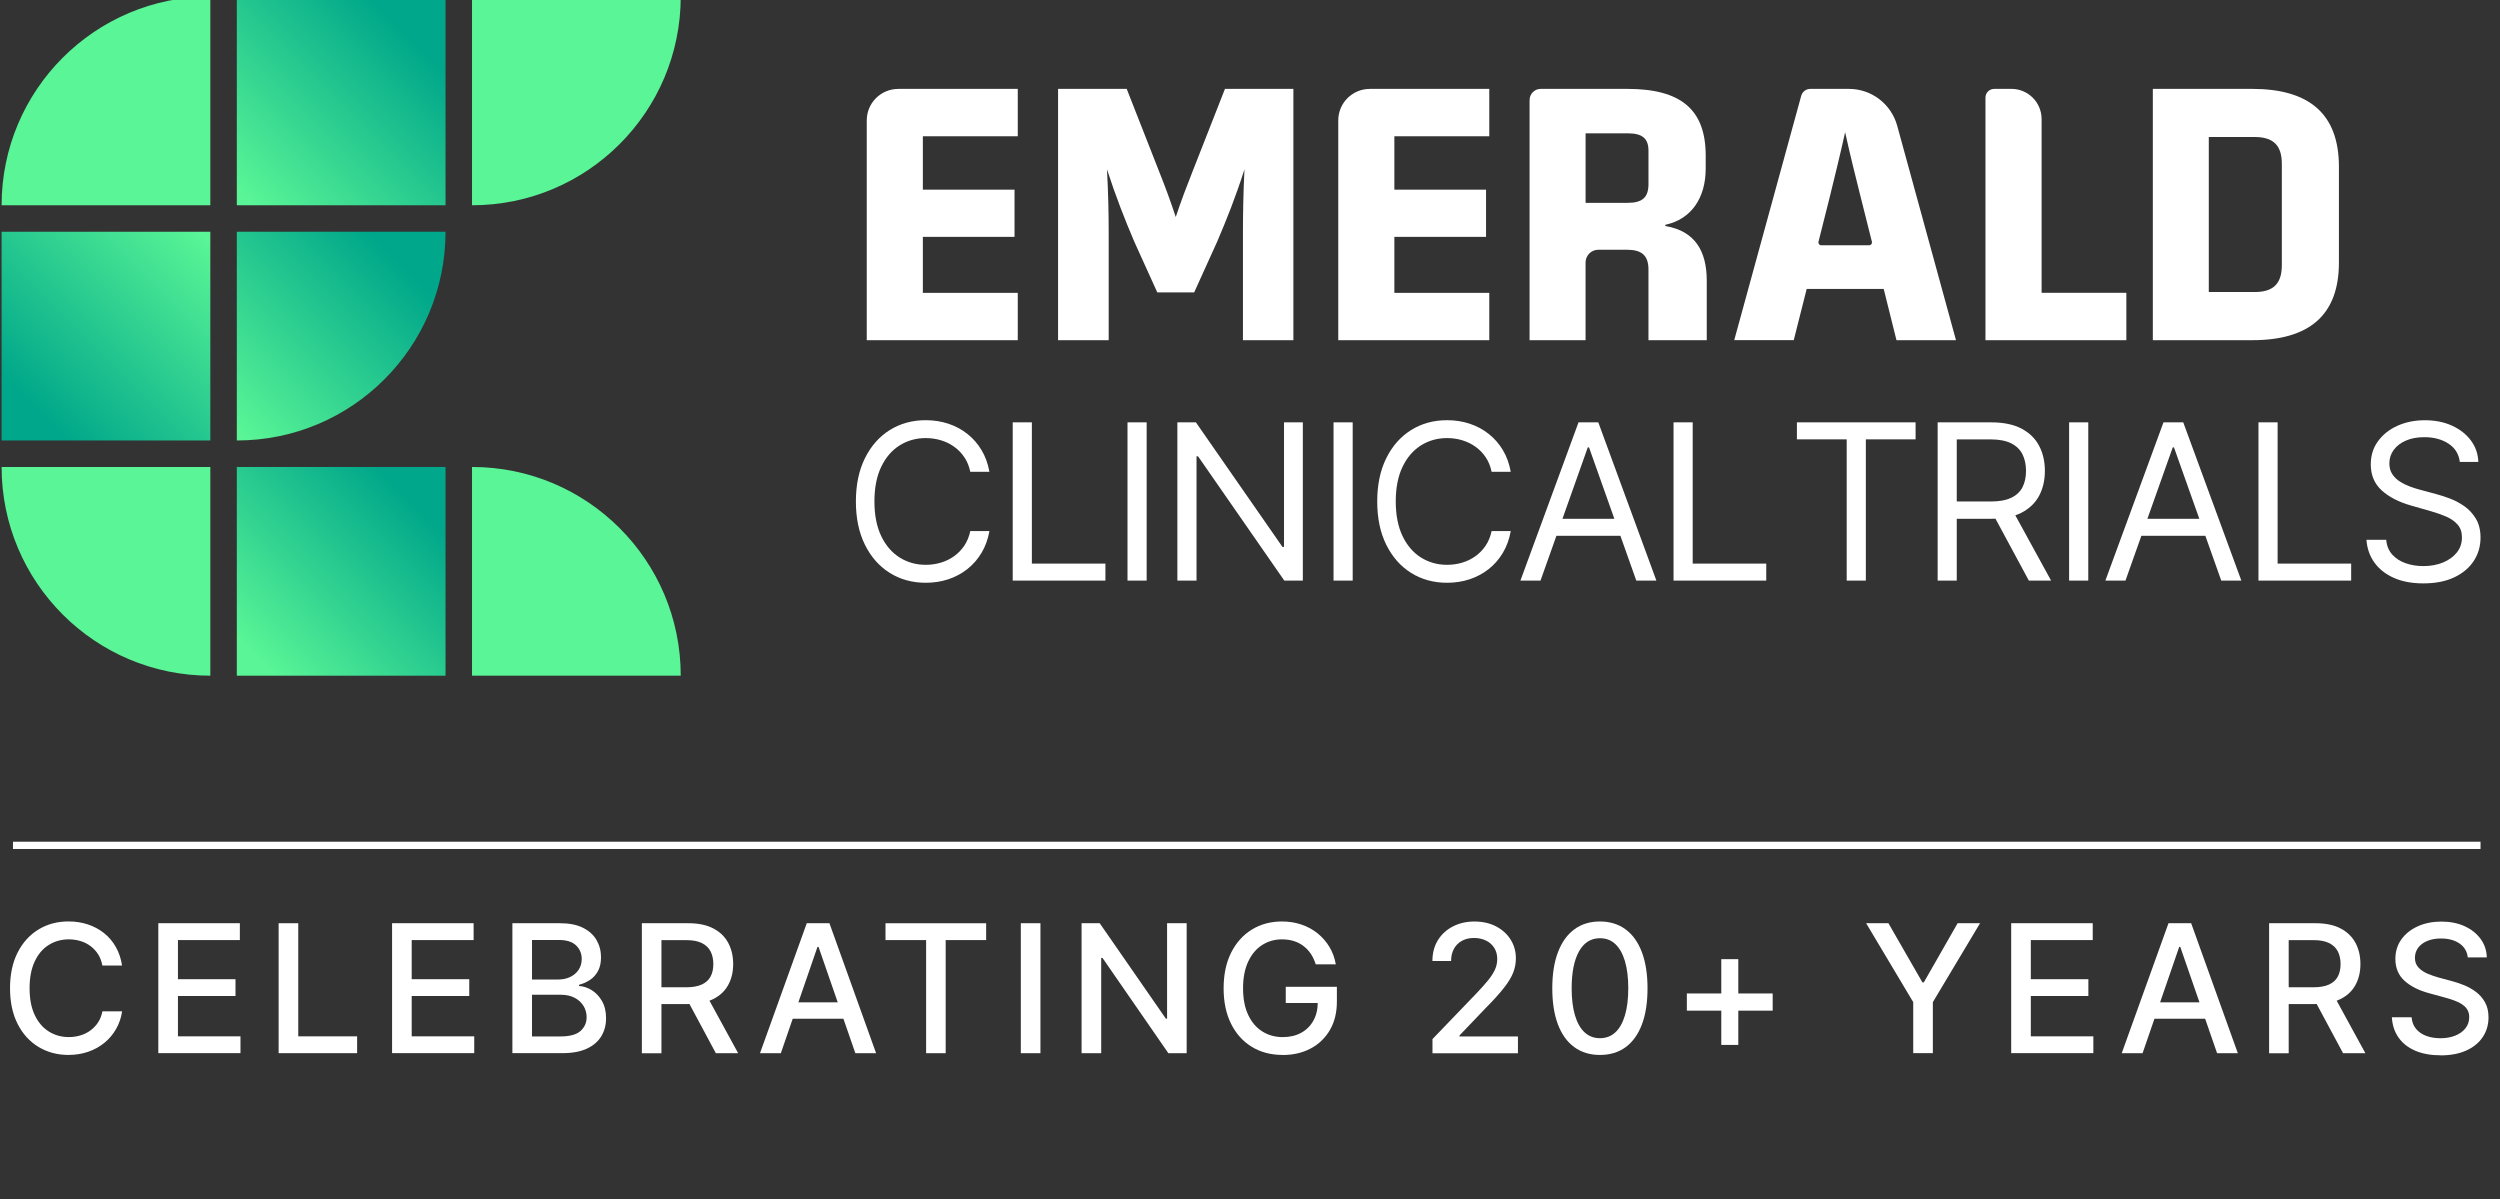 <?xml version="1.0" encoding="UTF-8"?>
<svg xmlns="http://www.w3.org/2000/svg" xmlns:xlink="http://www.w3.org/1999/xlink" viewBox="106 58 688 330">
  <rect x="106" y="58" width="688" height="330" fill="#333333" stroke="none"/>
  <defs>
    <style>
      .cls-1 {
        fill: url(#linear-gradient-2);
      }

      .cls-2 {
        fill: #fff;
      }

      .cls-3 {
        fill: url(#linear-gradient-4);
      }

      .cls-4 {
        fill: #004966;
      }

      .cls-5 {
        fill: url(#linear-gradient-3);
      }

      .cls-6 {
        fill: #59f596;
      }

      .cls-7 {
        fill: url(#linear-gradient);
      }
    </style>
    <linearGradient id="linear-gradient" x1="-2468.39" y1="5539.66" x2="-2468.39" y2="5463.5" gradientTransform="translate(-1944.43 5720.93) rotate(45) scale(1 -1)" gradientUnits="userSpaceOnUse">
      <stop offset=".17" stop-color="#00a78a"/>
      <stop offset="1" stop-color="#59f596"/>
    </linearGradient>
    <linearGradient id="linear-gradient-2" x1="-2468.39" y1="5367.77" x2="-2468.39" y2="5447.92" xlink:href="#linear-gradient"/>
    <linearGradient id="linear-gradient-3" x1="-2434.52" y1="5493.77" x2="-2434.52" y2="5416.71" xlink:href="#linear-gradient"/>
    <linearGradient id="linear-gradient-4" x1="-2376.85" y1="5449.25" x2="-2376.85" y2="5376.23" xlink:href="#linear-gradient"/>
  </defs>
  <g id="Logos">
    <g>
      <g>
        <path class="cls-2" d="M124.85,348.32c-3.07,0-5.83-.74-8.26-2.21-2.43-1.47-4.35-3.58-5.74-6.33-1.39-2.74-2.09-6.01-2.09-9.81s.7-7.11,2.1-9.85c1.4-2.74,3.31-4.85,5.74-6.33,2.42-1.47,5.17-2.21,8.25-2.21,1.89,0,3.66.27,5.32.82s3.14,1.34,4.45,2.38c1.31,1.04,2.4,2.31,3.25,3.82.86,1.5,1.43,3.21,1.72,5.11h-5.42c-.21-1.17-.6-2.2-1.16-3.08-.57-.89-1.26-1.64-2.09-2.26-.82-.62-1.74-1.08-2.76-1.39-1.02-.31-2.09-.47-3.23-.47-2.05,0-3.89.52-5.53,1.55-1.64,1.03-2.93,2.55-3.86,4.56-.94,2.01-1.4,4.46-1.4,7.36s.47,5.36,1.42,7.36c.94,1.99,2.23,3.5,3.86,4.52,1.63,1.02,3.46,1.54,5.5,1.54,1.14,0,2.21-.15,3.22-.46,1.01-.3,1.93-.76,2.76-1.37.83-.61,1.53-1.35,2.1-2.22.57-.87.96-1.88,1.19-3.04h5.42c-.27,1.78-.82,3.4-1.66,4.86-.83,1.46-1.9,2.73-3.19,3.79-1.3,1.06-2.78,1.89-4.44,2.47-1.67.58-3.48.88-5.45.88Z"/>
        <path class="cls-2" d="M149.57,347.84v-35.77h22.44v4.63h-17.04v10.78h15.84v4.61h-15.84v11.11h17.21v4.63h-22.61Z"/>
        <path class="cls-2" d="M182.68,347.84v-35.77h5.4v31.13h16.2v4.63h-21.6Z"/>
        <path class="cls-2" d="M213.9,347.84v-35.77h22.44v4.63h-17.04v10.78h15.84v4.61h-15.84v11.11h17.21v4.63h-22.61Z"/>
        <path class="cls-2" d="M247.01,347.84v-35.77h13.13c2.53,0,4.62.42,6.29,1.25,1.66.83,2.91,1.96,3.73,3.37.82,1.42,1.24,3,1.24,4.76,0,1.49-.28,2.75-.83,3.77-.55,1.02-1.28,1.84-2.2,2.45s-1.92,1.06-3.02,1.34v.34c1.2.06,2.37.45,3.5,1.15,1.14.71,2.08,1.7,2.82,2.99s1.12,2.86,1.12,4.72-.43,3.46-1.28,4.91c-.86,1.45-2.17,2.6-3.95,3.44-1.78.85-4.06,1.27-6.84,1.27h-13.71ZM252.41,327.56h7.25c1.2,0,2.29-.23,3.26-.7s1.75-1.12,2.32-1.98c.57-.86.85-1.85.85-2.99,0-1.47-.52-2.71-1.55-3.71s-2.61-1.5-4.74-1.5h-7.39v10.87ZM252.41,343.23h7.78c2.59,0,4.45-.5,5.57-1.51,1.12-1.01,1.68-2.26,1.68-3.77,0-1.14-.28-2.17-.85-3.11-.57-.94-1.38-1.68-2.44-2.24-1.06-.56-2.3-.84-3.75-.84h-7.99v11.47Z"/>
        <path class="cls-2" d="M282.64,347.84v-35.77h12.77c2.77,0,5.06.48,6.89,1.43,1.82.95,3.19,2.27,4.1,3.96.91,1.69,1.37,3.64,1.37,5.85s-.46,4.1-1.37,5.76c-.91,1.67-2.28,2.95-4.12,3.87s-4.14,1.37-6.93,1.37h-9.63v-4.61h9.12c1.78,0,3.21-.26,4.31-.77,1.1-.51,1.9-1.24,2.4-2.18.5-.94.76-2.09.76-3.43s-.26-2.53-.77-3.52c-.51-.98-1.32-1.74-2.41-2.28-1.1-.54-2.53-.8-4.31-.8h-6.79v31.13h-5.4ZM303,347.84l-8.67-16.16h5.98l8.83,16.16h-6.15Z"/>
        <path class="cls-2" d="M320.89,347.84h-5.74l12.87-35.77h6.24l12.84,35.77h-5.71l-10.13-29.26h-.29l-10.08,29.26ZM321.85,333.85h18.56v4.51h-18.56v-4.51Z"/>
        <path class="cls-2" d="M349.69,316.71v-4.63h27.7v4.63h-11.14v31.13h-5.38v-31.13h-11.19Z"/>
        <path class="cls-2" d="M392.33,312.07v35.77h-5.4v-35.77h5.4Z"/>
        <path class="cls-2" d="M432.57,312.07v35.77h-5.04l-18.12-26.21h-.36v26.21h-5.4v-35.77h4.99l18.2,26.26h.34v-26.26h5.4Z"/>
        <path class="cls-2" d="M459.01,348.32c-3.23,0-6.07-.74-8.51-2.23-2.44-1.49-4.34-3.6-5.71-6.35s-2.05-6-2.05-9.76.69-7.09,2.08-9.83c1.38-2.75,3.29-4.86,5.7-6.34,2.42-1.48,5.17-2.22,8.26-2.22,1.92,0,3.72.28,5.39.85,1.67.57,3.16,1.38,4.46,2.44,1.3,1.06,2.38,2.3,3.24,3.73.86,1.43,1.44,3.02,1.74,4.77h-5.52c-.34-1.07-.78-2.03-1.34-2.87-.56-.84-1.23-1.56-2.02-2.16-.78-.6-1.67-1.06-2.65-1.37-.98-.31-2.08-.47-3.28-.47-2.02,0-3.83.52-5.45,1.55-1.62,1.03-2.9,2.55-3.84,4.55-.94,2-1.42,4.45-1.42,7.35s.47,5.35,1.42,7.35c.94,2,2.24,3.52,3.89,4.55s3.52,1.55,5.62,1.55c1.94,0,3.62-.4,5.07-1.19,1.44-.79,2.56-1.91,3.36-3.35.8-1.44,1.2-3.15,1.2-5.11l1.42.26h-10.23v-4.46h14.07v4.08c0,3.01-.64,5.61-1.91,7.8s-3.03,3.89-5.28,5.09-4.81,1.8-7.69,1.8Z"/>
        <path class="cls-2" d="M500.22,347.84v-3.89l12.1-12.58c1.28-1.34,2.34-2.53,3.18-3.56s1.47-2.01,1.9-2.94.64-1.91.64-2.95c0-1.2-.28-2.23-.84-3.1s-1.32-1.53-2.28-1.99-2.05-.7-3.26-.7c-1.28,0-2.39.26-3.34.78-.94.52-1.68,1.26-2.2,2.21-.52.95-.78,2.07-.78,3.35h-5.14c0-2.18.5-4.08,1.5-5.71,1-1.63,2.38-2.9,4.13-3.8,1.75-.9,3.73-1.36,5.94-1.36s4.24.45,5.95,1.34c1.71.9,3.05,2.11,4.01,3.64s1.44,3.25,1.44,5.17c0,1.33-.24,2.62-.73,3.89-.49,1.26-1.34,2.68-2.57,4.24s-2.92,3.44-5.1,5.63l-7.11,7.44v.29h16.08v4.61h-23.53Z"/>
        <path class="cls-2" d="M546.3,348.32c-2.75,0-5.11-.72-7.07-2.16-1.96-1.44-3.46-3.52-4.49-6.25s-1.55-6.04-1.55-9.93.52-7.18,1.56-9.93c1.04-2.74,2.54-4.84,4.5-6.29,1.96-1.45,4.31-2.17,7.04-2.17s5.11.72,7.07,2.17c1.96,1.45,3.46,3.54,4.49,6.29,1.03,2.75,1.55,6.05,1.55,9.93s-.51,7.2-1.54,9.93-2.51,4.81-4.46,6.25-4.32,2.16-7.11,2.16ZM546.3,343.71c1.68,0,3.1-.54,4.25-1.61s2.03-2.64,2.64-4.69c.61-2.06.91-4.53.91-7.43s-.3-5.4-.91-7.45c-.61-2.06-1.49-3.62-2.64-4.71s-2.57-1.62-4.25-1.62c-2.48,0-4.4,1.2-5.75,3.61-1.35,2.41-2.03,5.8-2.03,10.17,0,2.9.3,5.37.91,7.43.61,2.06,1.49,3.62,2.65,4.69s2.56,1.61,4.21,1.61Z"/>
        <path class="cls-2" d="M570.22,336.13v-4.73h23.62v4.73h-23.62ZM579.7,345.56v-23.6h4.68v23.6h-4.68Z"/>
        <path class="cls-2" d="M619.57,312.07h6.12l9.36,16.28h.38l9.31-16.28h6.17l-12.99,21.72v14.04h-5.4v-14.04l-12.96-21.72Z"/>
        <path class="cls-2" d="M659.48,347.84v-35.77h22.44v4.63h-17.04v10.78h15.84v4.61h-15.84v11.11h17.21v4.63h-22.61Z"/>
        <path class="cls-2" d="M695.64,347.84h-5.74l12.87-35.77h6.24l12.84,35.77h-5.71l-10.13-29.26h-.29l-10.08,29.26ZM696.6,333.85h18.56v4.51h-18.56v-4.51Z"/>
        <path class="cls-2" d="M730.46,347.84v-35.77h12.77c2.77,0,5.07.48,6.89,1.43,1.82.95,3.19,2.27,4.1,3.96.91,1.69,1.37,3.64,1.37,5.85s-.46,4.1-1.37,5.76c-.91,1.67-2.28,2.95-4.12,3.87-1.83.91-4.14,1.37-6.93,1.37h-9.63v-4.61h9.12c1.78,0,3.21-.26,4.31-.77,1.1-.51,1.9-1.24,2.4-2.18s.76-2.09.76-3.43-.26-2.53-.77-3.52c-.51-.98-1.32-1.74-2.41-2.28-1.1-.54-2.53-.8-4.31-.8h-6.79v31.13h-5.4ZM750.81,347.84l-8.67-16.16h5.98l8.83,16.16h-6.14Z"/>
        <path class="cls-2" d="M777.64,348.42c-2.67,0-4.99-.42-6.95-1.26-1.96-.84-3.49-2.04-4.6-3.61s-1.72-3.43-1.85-5.59h5.43c.11,1.3.53,2.37,1.26,3.23s1.68,1.49,2.84,1.91,2.45.62,3.84.62c1.52,0,2.88-.24,4.08-.72,1.2-.48,2.14-1.16,2.82-2.03.68-.87,1.02-1.89,1.02-3.06,0-1.06-.3-1.92-.9-2.59-.6-.67-1.41-1.23-2.44-1.67-1.02-.44-2.18-.83-3.46-1.16l-4.2-1.15c-2.88-.77-5.15-1.92-6.82-3.44-1.67-1.53-2.5-3.53-2.5-6.01,0-2.06.56-3.87,1.67-5.4,1.11-1.54,2.62-2.73,4.54-3.59,1.91-.86,4.06-1.28,6.45-1.28s4.57.43,6.42,1.28c1.85.86,3.31,2.03,4.39,3.5,1.08,1.48,1.64,3.17,1.69,5.08h-5.23c-.19-1.65-.96-2.93-2.29-3.84s-3.04-1.37-5.1-1.37c-1.44,0-2.7.23-3.78.68s-1.91,1.08-2.5,1.88c-.58.8-.88,1.72-.88,2.76,0,1.12.35,2.03,1.04,2.74.7.71,1.54,1.26,2.54,1.67s1.96.74,2.89,1l3.48.94c1.14.29,2.3.67,3.5,1.15,1.2.48,2.32,1.11,3.35,1.88s1.86,1.74,2.5,2.88.95,2.52.95,4.14c0,2-.52,3.79-1.56,5.37s-2.54,2.82-4.51,3.72-4.35,1.36-7.15,1.36Z"/>
      </g>
      <rect class="cls-2" x="109.57" y="289.64" width="679.07" height="2"/>
      <g>
        <g>
          <path class="cls-2" d="M353.2,82.46h32.89v13.04h-26.12v14.69h25.23v12.99h-25.23v15.41h26.12v13.04h-41.56v-60.49c0-4.79,3.88-8.67,8.67-8.67h0Z"/>
          <path class="cls-2" d="M397.19,82.46h18.88l8.97,22.86c1.69,4.23,3.09,8.04,4.53,12.4,1.44-4.36,2.96-8.34,4.57-12.4l8.97-22.86h18.83v69.16h-13.88v-29.5c0-4.95.08-10.54.42-17.52-2.45,7.7-4.95,13.88-7.49,19.85l-6.35,14.01h-10.16l-6.35-14.01c-2.54-5.97-4.99-12.15-7.49-19.85.38,6.98.47,12.57.47,17.52v29.5h-13.93v-69.16h0Z"/>
          <path class="cls-2" d="M482.96,82.46h32.89v13.04h-26.12v14.69h25.23v12.99h-25.23v15.41h26.12v13.04h-41.56v-60.49c0-4.79,3.88-8.67,8.67-8.67h0Z"/>
          <path class="cls-2" d="M526.95,85.51c0-1.68,1.36-3.05,3.05-3.05h23.83c14.86,0,21.58,5.76,21.58,18.37v3.56c0,8.14-4.02,13.92-10.99,15.44-.22.05-.21.35,0,.39,7.97,1.37,11.28,6.79,11.28,15.02v16.38h-16.04v-19.43c0-3.89-1.86-5.46-5.88-5.46h-7.93c-1.93,0-3.5,1.57-3.5,3.5v21.39h-15.41v-66.11h0ZM553.95,113.82c4.06,0,5.67-1.52,5.71-5.04v-9.18c.04-3.39-1.57-4.91-5.67-4.91h-11.64v19.13h11.6Z"/>
          <path class="cls-2" d="M624.4,137.52h-21.2l-3.56,14.09h-16.38l18.43-67.23c.31-1.14,1.34-1.92,2.52-1.92h10.6c6.21,0,11.65,4.15,13.3,10.14l16.18,59.02h-16.38l-3.51-14.09h0ZM620.39,125.5c.51,0,.88-.48.76-.97l-3.14-12.49c-1.44-5.76-2.75-10.96-4.23-17.65-1.48,6.69-2.79,11.89-4.19,17.65l-3.14,12.49c-.12.49.25.97.76.97h13.2-.02Z"/>
          <path class="cls-2" d="M654.8,82.46h4.74c4.59,0,8.31,3.72,8.31,8.31v47.81h23.32v13.04h-38.77v-66.76c0-1.33,1.08-2.4,2.4-2.4Z"/>
          <path class="cls-2" d="M698.46,82.46h27.34c15.62,0,23.87,6.82,23.87,21.42v26.37c0,14.56-8.25,21.37-23.87,21.37h-27.34v-69.16h0ZM726.43,138.37c4.91,0,7.53-2.03,7.53-7.37v-27.94c0-5.33-2.62-7.36-7.53-7.36h-12.57v42.66h12.57Z"/>
        </g>
        <g>
          <path class="cls-2" d="M378.29,187.84h-5.27c-.31-1.52-.85-2.85-1.63-4-.77-1.15-1.71-2.12-2.81-2.9-1.1-.79-2.31-1.38-3.65-1.78-1.33-.4-2.72-.6-4.17-.6-2.64,0-5.02.67-7.16,2-2.13,1.33-3.83,3.3-5.08,5.89s-1.88,5.78-1.88,9.55.63,6.95,1.88,9.55c1.25,2.59,2.95,4.56,5.08,5.89,2.13,1.33,4.52,2,7.16,2,1.45,0,2.83-.2,4.17-.6,1.33-.4,2.55-.99,3.65-1.78s2.03-1.76,2.81-2.91c.77-1.16,1.31-2.48,1.63-3.99h5.27c-.4,2.23-1.12,4.22-2.17,5.98-1.05,1.76-2.35,3.25-3.91,4.48-1.56,1.23-3.31,2.16-5.24,2.8-1.94.64-4,.96-6.2.96-3.71,0-7.02-.91-9.91-2.72-2.89-1.81-5.17-4.39-6.83-7.74-1.66-3.35-2.49-7.31-2.49-11.91s.83-8.56,2.49-11.91,3.93-5.93,6.83-7.74c2.89-1.81,6.19-2.72,9.91-2.72,2.2,0,4.26.32,6.2.96,1.93.64,3.68,1.57,5.24,2.8,1.56,1.23,2.86,2.71,3.91,4.47,1.05,1.75,1.77,3.75,2.17,5.99v-.02Z"/>
          <path class="cls-2" d="M384.7,217.78v-43.55h5.27v38.87h20.24v4.68h-25.52.01Z"/>
          <path class="cls-2" d="M421.56,174.23v43.55h-5.27v-43.55h5.27Z"/>
          <path class="cls-2" d="M464.54,174.23v43.55h-5.1l-23.73-34.19h-.43v34.19h-5.27v-43.55h5.1l23.82,34.28h.43v-34.28h5.19-.01Z"/>
          <path class="cls-2" d="M478.26,174.23v43.55h-5.27v-43.55h5.27Z"/>
          <path class="cls-2" d="M521.76,187.84h-5.27c-.31-1.52-.85-2.85-1.63-4-.77-1.15-1.71-2.12-2.81-2.9-1.1-.79-2.31-1.38-3.65-1.78-1.33-.4-2.72-.6-4.17-.6-2.64,0-5.02.67-7.16,2-2.13,1.33-3.83,3.3-5.08,5.89s-1.88,5.78-1.88,9.55.63,6.95,1.88,9.55c1.25,2.59,2.95,4.56,5.08,5.89,2.13,1.33,4.52,2,7.16,2,1.45,0,2.83-.2,4.17-.6,1.33-.4,2.55-.99,3.65-1.78s2.03-1.76,2.81-2.91c.77-1.16,1.31-2.48,1.63-3.99h5.27c-.4,2.23-1.12,4.22-2.17,5.98-1.05,1.76-2.35,3.25-3.91,4.48-1.56,1.23-3.31,2.16-5.24,2.8-1.94.64-4,.96-6.2.96-3.71,0-7.02-.91-9.91-2.72s-5.17-4.39-6.83-7.74c-1.66-3.35-2.49-7.31-2.49-11.91s.83-8.56,2.49-11.91,3.93-5.93,6.83-7.74c2.89-1.81,6.19-2.72,9.91-2.72,2.2,0,4.26.32,6.2.96,1.93.64,3.68,1.57,5.24,2.8,1.56,1.23,2.86,2.71,3.91,4.47,1.05,1.75,1.77,3.75,2.17,5.99v-.02Z"/>
          <path class="cls-2" d="M529.95,217.78h-5.53l15.99-43.55h5.44l15.99,43.55h-5.53l-13.01-36.66h-.34l-13.01,36.66h0ZM531.99,200.77h22.28v4.68h-22.28v-4.68Z"/>
          <path class="cls-2" d="M566.56,217.78v-43.55h5.27v38.87h20.24v4.68h-25.52.01Z"/>
          <path class="cls-2" d="M600.51,178.91v-4.68h32.66v4.68h-13.69v38.87h-5.27v-38.87h-13.7Z"/>
          <path class="cls-2" d="M639.24,217.78v-43.55h14.71c3.4,0,6.2.58,8.38,1.73,2.18,1.16,3.8,2.74,4.85,4.75,1.05,2.01,1.57,4.3,1.57,6.87s-.52,4.84-1.57,6.83c-1.05,1.98-2.66,3.54-4.83,4.67-2.17,1.13-4.94,1.69-8.31,1.69h-11.91v-4.76h11.74c2.32,0,4.2-.34,5.62-1.02,1.42-.68,2.46-1.65,3.1-2.9.64-1.25.97-2.75.97-4.5s-.33-3.27-.98-4.57c-.65-1.3-1.69-2.31-3.13-3.03-1.43-.71-3.32-1.07-5.68-1.07h-9.27v38.87h-5.27.01ZM659.74,198.22l10.72,19.56h-6.12l-10.55-19.56h5.95Z"/>
          <path class="cls-2" d="M680.69,174.23v43.55h-5.27v-43.55h5.27Z"/>
          <path class="cls-2" d="M690.93,217.78h-5.53l15.99-43.55h5.44l15.99,43.55h-5.53l-13.01-36.66h-.34l-13.01,36.66h0ZM692.97,200.77h22.28v4.68h-22.28v-4.68Z"/>
          <path class="cls-2" d="M727.53,217.78v-43.55h5.27v38.87h20.24v4.68h-25.52.01Z"/>
          <path class="cls-2" d="M782.94,185.12c-.26-2.15-1.29-3.83-3.1-5.02s-4.04-1.79-6.68-1.79c-1.93,0-3.61.31-5.05.94-1.44.62-2.56,1.48-3.36,2.57s-1.2,2.33-1.2,3.72c0,1.16.28,2.16.84,2.99s1.28,1.52,2.16,2.06c.88.55,1.8.99,2.76,1.34.96.35,1.85.63,2.66.84l4.42,1.19c1.13.3,2.4.71,3.8,1.23,1.4.52,2.74,1.24,4.02,2.14,1.28.9,2.34,2.05,3.18,3.46.84,1.41,1.25,3.13,1.25,5.17,0,2.35-.61,4.48-1.84,6.38-1.23,1.9-3.01,3.41-5.36,4.53-2.35,1.12-5.19,1.68-8.54,1.68-3.12,0-5.82-.5-8.09-1.51-2.28-1.01-4.06-2.41-5.36-4.21s-2.03-3.89-2.2-6.27h5.44c.14,1.64.7,3,1.67,4.07s2.2,1.86,3.7,2.38c1.5.52,3.11.78,4.84.78,2.01,0,3.82-.33,5.42-.99s2.87-1.58,3.81-2.76c.94-1.18,1.4-2.57,1.4-4.16,0-1.45-.4-2.62-1.21-3.53s-1.87-1.64-3.19-2.21-2.74-1.06-4.27-1.49l-5.36-1.53c-3.4-.98-6.1-2.37-8.08-4.19-1.98-1.81-2.98-4.19-2.98-7.12,0-2.44.66-4.57,1.99-6.39,1.33-1.82,3.11-3.24,5.36-4.25s4.76-1.52,7.54-1.52,5.3.5,7.48,1.5,3.92,2.36,5.2,4.09c1.28,1.73,1.96,3.69,2.03,5.89h-5.1Z"/>
        </g>
      </g>
      <g>
        <path class="cls-6" d="M163.88,114.49h-57.44c0-31.72,25.72-57.44,57.44-57.44h0v57.44Z"/>
        <rect class="cls-7" x="171.17" y="57.05" width="57.44" height="57.44"/>
        <path class="cls-6" d="M235.9,114.49h0v-57.44h57.44c0,31.72-25.72,57.44-57.44,57.44h0Z"/>
        <rect class="cls-1" x="106.44" y="121.78" width="57.44" height="57.44"/>
        <path class="cls-5" d="M171.17,179.22v-57.44h57.44c0,31.72-25.72,57.44-57.44,57.44h0Z"/>
        <path class="cls-6" d="M163.88,243.95h0c-31.72,0-57.44-25.72-57.44-57.44h57.44v57.44Z"/>
        <rect class="cls-3" x="171.17" y="186.51" width="57.44" height="57.44"/>
        <path class="cls-6" d="M293.34,243.95h-57.44v-57.44h0c31.72,0,57.44,25.72,57.44,57.44Z"/>
      </g>
    </g>
  </g>
</svg>
